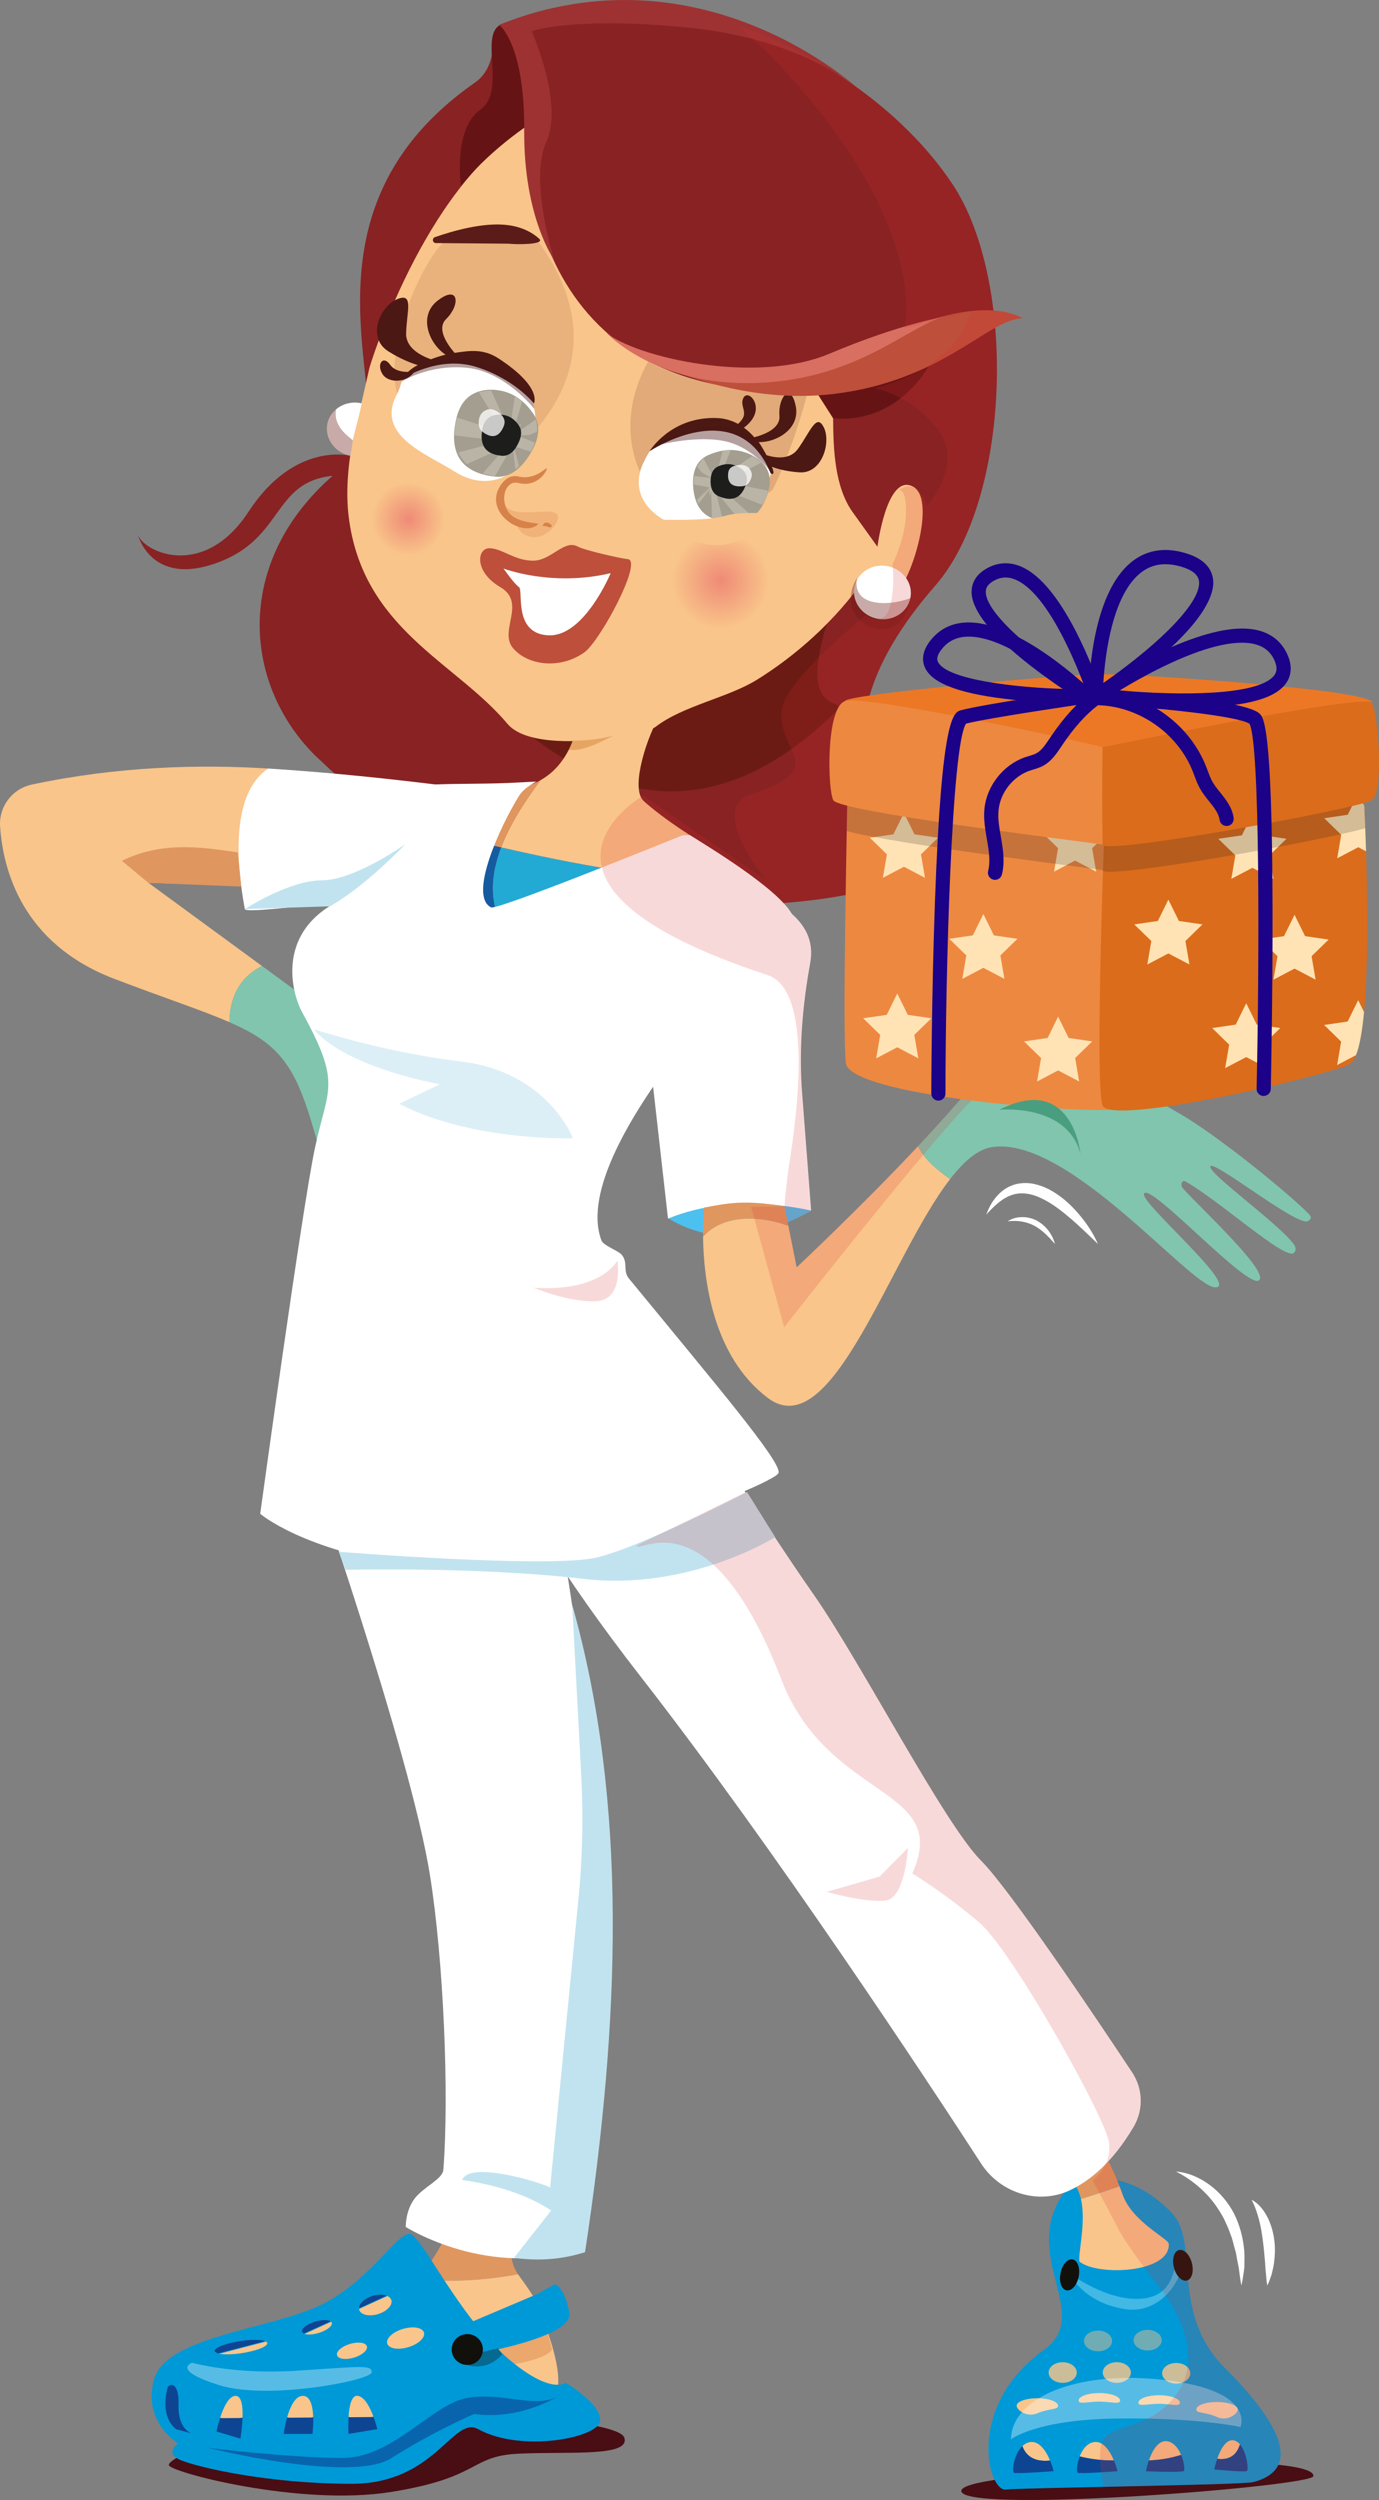 <svg width="138" height="250" viewBox="0 0 138 250" fill="none" xmlns="http://www.w3.org/2000/svg">
<rect x="0" y="0" width="138" height="250" fill="#808080" stroke="none"/>
<path d="M20.392 244.571C20.392 244.571 17.006 245.813 16.894 246.49C16.781 247.168 29.985 250.666 39.126 249.199C48.267 247.732 46.913 245.588 51.99 245.364C57.067 245.139 63.05 245.701 62.485 243.785C61.92 241.865 45.218 241.188 44.541 241.188C43.863 241.188 20.392 244.574 20.392 244.574V244.571Z" fill="#490D14"/>
<path d="M126.471 246.375C126.471 246.375 131.548 246.599 131.436 247.617C131.323 248.631 97.242 251.34 96.227 249.196C95.213 247.052 126.471 246.375 126.471 246.375Z" fill="#490D14"/>
<path d="M86.819 78.01C86.142 74.325 85.105 68.285 93.617 58.531C101.137 49.913 101.824 28.169 95.308 18.402C86.357 4.98 64.814 -4.122 50.407 2.412C48.921 3.086 50.063 6.498 47.522 8.266C27.738 22.045 40.663 42.194 35.598 45.767C23.373 54.391 23.726 67.765 31.525 75.541L33.014 76.938C41.449 84.457 54.721 89.625 66.233 90.321C89.926 91.756 95.94 84.814 95.94 84.814C95.94 84.814 88.077 84.82 86.825 78.01H86.819ZM75.737 64.157C70.222 69.379 59.628 67.893 50.612 63.958C50.526 64.01 50.436 64.064 50.349 64.112C49.861 64.395 49.364 64.651 48.863 64.892C48.561 64.693 48.208 64.507 47.817 64.331C48.815 63.865 49.47 63.57 49.579 63.502C40.383 59.243 33.153 52.529 35.271 48.061C38.798 39.996 48.831 40.782 56.502 41.597C57.012 41.649 57.522 41.697 58.033 41.739C63.723 49.027 74.918 50.087 83.555 53.418C90.308 56.111 80.589 59.728 75.737 64.154V64.157Z" fill="#882223"/>
<path d="M26.221 96.602L14.853 88.283L24.995 88.562C24.607 84.429 24.552 80.26 26.844 76.854C20.03 76.427 11.781 76.623 3.164 78.462C1.228 78.876 -0.123 80.664 0.009 82.638C0.301 87.003 2.227 94.365 11.412 97.873C16.593 99.85 20.251 101.035 22.954 102.213C23.005 99.87 23.833 97.822 26.221 96.599V96.602Z" fill="#F9C58A"/>
<path d="M26.22 96.602C23.832 97.825 23.005 99.873 22.953 102.216C27.308 104.112 29.167 105.996 30.839 111.154C33.545 119.515 33.545 124.188 33.545 124.188L35.021 103.04L26.224 96.602H26.22Z" fill="#81C5AE"/>
<path d="M46.656 78.853C46.656 78.853 37.156 77.502 26.844 76.854C23.034 79.38 23.685 86.553 24.501 90.908C24.632 91.602 41.659 89.021 41.659 89.021L46.656 78.853Z" fill="white"/>
<path d="M35.056 45.58C35.056 45.58 29.481 44.11 24.873 51.171C20.264 58.229 13.915 55.071 13.7 53.177C13.7 53.177 14.894 58.89 21.942 56.197C28.99 53.505 27.045 47.201 35.034 47.541C43.022 47.882 35.06 45.58 35.06 45.58H35.056Z" fill="#882223"/>
<path d="M65.194 51.335C65.194 51.335 67.595 52.327 72.945 51.948C78.296 51.569 80.866 54.224 81.281 53.273C81.695 52.324 78.745 58.303 72.993 57.218C67.239 56.133 65.198 51.335 65.198 51.335H65.194Z" fill="#F9C58A"/>
<path d="M56.502 41.6C57.013 41.652 57.523 41.7 58.033 41.742C63.724 49.031 74.919 50.09 83.555 53.421C86.868 54.743 82.853 59.76 81.931 65.778C80.975 72.024 85.655 69.36 83.18 71.613C71.751 82.439 60.903 80.901 50.43 71.305C45.956 67.206 34.029 48.915 39.543 46.376C47.596 42.672 48.828 40.785 56.499 41.6H56.502Z" fill="#6B1B14"/>
<path d="M52.7 12.574C52.7 12.574 50.969 40.696 81.043 39.014C82.211 38.95 83.36 39.973 83.373 41.828C83.392 44.942 83.521 48.7 85.344 51.239L87.808 54.673C87.808 54.673 88.743 47.291 91.352 48.652C93.961 50.013 90.707 59.571 89.278 59.481C87.85 59.388 86.233 58.236 86.233 58.236C86.233 58.236 82.757 63.628 75.741 67.98C72.843 69.777 68.32 70.579 65.605 72.688C64.597 73.468 53.508 75.628 50.777 72.377C45.568 66.179 36.276 62.938 34.89 51.643C34.29 46.765 35.923 41.389 35.923 41.389L36.976 36.764C36.976 36.764 42.256 18.935 52.706 12.58L52.7 12.574Z" fill="#F9C58A"/>
<path d="M60.367 54.846C60.367 54.846 59.423 52.237 59.372 51.839C59.321 51.441 57.212 50.533 57.212 50.533C57.189 50.712 57.812 52.413 57.115 53.11C56.419 53.806 55.527 54.673 55.713 55.309C55.902 55.944 56.223 56.612 57.725 56.474C59.227 56.332 60.367 54.849 60.367 54.849" fill="#F9C58A"/>
<path d="M91.112 59.759C91.379 58.305 90.34 56.896 88.792 56.611C87.243 56.327 85.772 57.276 85.505 58.73C85.238 60.184 86.277 61.593 87.825 61.877C89.373 62.161 90.845 61.213 91.112 59.759Z" fill="white"/>
<path d="M80.328 58.749C80.328 58.749 76.434 56.612 70.221 54.195C64.007 51.781 61.26 52.542 61.26 52.542C61.26 52.542 62.73 45.067 69.389 46.347C76.049 47.625 80 49.981 80.103 51.948C80.206 53.916 80.324 58.749 80.324 58.749H80.328Z" fill="#F9C58A"/>
<path fill-rule="evenodd" clip-rule="evenodd" d="M67.38 56.705C68.157 54.163 70.865 52.728 73.433 53.502C76.001 54.272 77.451 56.955 76.678 59.497C75.901 62.039 73.192 63.474 70.625 62.7C68.057 61.93 66.606 59.247 67.38 56.705Z" fill="url(#paint0_radial_384_11168)"/>
<path opacity="0.37" d="M91.098 59.821C91.098 59.821 88.88 60.691 87.073 60.113C85.266 59.535 85.777 57.796 85.777 57.796C85.777 57.796 84.474 59.574 85.581 61.438C86.688 63.306 90.517 64.099 91.181 59.596" fill="#6B1B14"/>
<path d="M34.816 43.636C34.992 43.783 35.15 43.918 35.301 44.04C35.294 44.078 35.288 44.117 35.281 44.155C35.544 42.901 35.891 41.819 36.145 40.593C36.164 40.506 36.186 40.426 36.209 40.343C36.186 40.336 36.164 40.33 36.138 40.323C35.198 40.127 34.277 40.387 33.625 40.94C33.513 41.418 33.468 42.496 34.813 43.636H34.816Z" fill="white"/>
<path d="M35.041 45.561C35.055 45.561 35.066 45.565 35.041 45.561V45.561Z" fill="white"/>
<path opacity="0.37" d="M35.037 45.561C35.114 45.092 35.194 44.624 35.278 44.155C35.185 44.598 35.101 45.06 35.037 45.558V45.561Z" fill="#6B1B14"/>
<path d="M32.769 42.358C32.464 43.802 33.481 45.237 35.038 45.561C35.102 45.06 35.189 44.598 35.279 44.159C35.285 44.12 35.291 44.081 35.298 44.043C35.147 43.918 34.99 43.786 34.813 43.639C33.468 42.499 33.513 41.424 33.626 40.943C33.199 41.305 32.884 41.787 32.766 42.358H32.769Z" fill="white"/>
<path opacity="0.37" d="M32.769 42.358C32.464 43.802 33.481 45.237 35.038 45.561C35.102 45.06 35.189 44.598 35.279 44.159C35.285 44.12 35.291 44.081 35.298 44.043C35.147 43.918 34.99 43.786 34.813 43.639C33.468 42.499 33.513 41.424 33.626 40.943C33.199 41.305 32.884 41.787 32.766 42.358H32.769Z" fill="#6B1B14"/>
<path d="M35.043 45.561C35.009 45.558 35.028 45.561 35.043 45.561V45.561Z" fill="white"/>
<path opacity="0.37" d="M35.043 45.561C35.009 45.558 35.028 45.561 35.043 45.561V45.561Z" fill="#6B1B14"/>
<path d="M50.578 2.319C50.578 2.319 55.983 4.591 52.456 12.782C52.456 12.782 48.646 15.375 46.133 18.604C46.133 18.604 45.301 12.933 48.087 10.946C50.873 8.96 47.548 2.804 50.581 2.319H50.578Z" fill="#661315"/>
<path d="M59.295 51.133C59.295 51.133 60.63 57.096 57.177 56.381C53.72 55.665 54.32 52.568 56.15 51.387C57.976 50.206 59.298 51.133 59.298 51.133H59.295Z" fill="#F9C58A"/>
<path fill-rule="evenodd" clip-rule="evenodd" d="M37.281 50.908C37.865 48.992 39.91 47.91 41.845 48.491C43.78 49.072 44.878 51.098 44.294 53.014C43.71 54.93 41.665 56.011 39.73 55.43C37.794 54.849 36.697 52.824 37.281 50.908Z" fill="url(#paint1_radial_384_11168)"/>
<path opacity="0.12" d="M48.157 47.574C48.157 47.574 64.587 38.42 53.652 23.868C52.291 22.055 48.308 23.659 44.881 23.983C43.385 24.125 38.246 33.84 39.742 39.386L40.233 42.993L48.161 47.57L48.157 47.574Z" fill="#6E2920"/>
<path d="M50.892 24.369C51.762 24.468 54.599 24.462 53.957 23.874C53.315 23.287 52.343 22.728 50.908 22.523C48.446 22.17 45.227 23.12 43.523 23.717C43.215 23.826 43.269 24.269 43.594 24.308L50.892 24.369Z" fill="#5B1B18"/>
<path fill-rule="evenodd" clip-rule="evenodd" d="M49.647 35.788C51.884 37.213 54.337 39.601 53.393 44.342C52.132 47.564 48.874 49.291 45.481 47.15C42.628 45.349 37.547 43.542 39.708 39.45C40.138 38.635 39.983 38.596 40.333 37.846C41.883 35.4 48.508 35.085 49.651 35.788H49.647Z" fill="white"/>
<path d="M39.733 29.924C41.456 29.193 40.683 31.173 40.641 33.355C40.612 34.79 42.098 35.563 43.122 35.929C43.581 35.753 44.075 35.592 44.589 35.467C42.942 34.389 41.812 31.609 43.786 30.072C45.934 28.4 46.094 30.489 44.65 31.901C43.684 32.845 44.704 34.373 45.491 35.288C47.057 35.05 48.398 34.864 49.92 35.862C54.326 38.754 53.431 40.346 53.431 40.346C53.431 40.346 51.512 37.916 47.708 36.706C43.905 35.493 40.323 37.849 40.323 37.849C40.323 37.849 40.712 37.056 41.809 36.51C41.139 36.308 40.102 35.913 38.856 35.13C36.69 33.769 38.009 30.656 39.73 29.928L39.733 29.924Z" fill="#4B1814"/>
<path opacity="0.41" fill-rule="evenodd" clip-rule="evenodd" d="M40.179 38.169C40.179 38.169 40.34 37.666 40.901 37.361C41.463 37.056 44.4 35.692 46.123 35.701C47.843 35.708 50.565 36.966 51.547 37.749C52.529 38.532 53.335 39.55 53.335 39.55L53.309 40.108L53.476 40.901C53.476 40.901 50.552 37.149 46.723 36.777C42.895 36.404 40.186 38.169 40.186 38.169H40.179Z" fill="#4B1814"/>
<path d="M41.495 37.13C41.495 37.13 39.755 37.483 39.049 36.481C38.34 35.477 37.66 36.407 38.263 37.39C38.866 38.372 40.754 38.298 41.495 37.133V37.13Z" fill="#4B1814"/>
<path opacity="0.17" d="M64.861 36.151C63.156 39.203 62.068 43.658 64.504 48.135C65.798 50.514 76.441 50.414 77.323 48.944C77.834 48.093 79.775 43.462 80.844 39.12C69.932 39.27 65.313 36.408 64.861 36.151Z" fill="#6E2920"/>
<path fill-rule="evenodd" clip-rule="evenodd" d="M71.179 43.023C68.336 42.775 65.964 42.865 64.439 46.181C64.439 46.181 61.769 50.645 68.573 52.95C70.746 53.685 70.919 53.823 72.254 53.357C74.999 52.398 77.374 47.879 77.229 46.649C74.613 43.051 72.62 43.17 71.179 43.023Z" fill="white"/>
<path d="M82.442 42.749C81.71 41.244 81.081 43.189 79.849 44.894C79.04 46.014 77.593 45.795 76.697 45.516C76.492 45.128 76.196 44.585 75.924 44.207C77.653 44.277 80.073 42.907 79.637 40.641C79.162 38.179 77.846 39.697 78 41.578C78.103 42.833 76.533 43.452 75.481 43.725C74.566 42.685 73.346 41.87 71.751 41.806C67.123 41.623 64.995 45.131 64.995 45.131C64.995 45.131 73.802 39.251 77.111 47.32C77.111 47.32 77.666 47.705 77.246 46.681C77.811 46.893 78.738 47.156 80.025 47.236C82.266 47.374 83.18 44.258 82.448 42.753L82.442 42.749Z" fill="#4B1814"/>
<path opacity="0.41" fill-rule="evenodd" clip-rule="evenodd" d="M65.409 44.618C65.409 44.618 69.36 43.51 72.4 44.091C75.439 44.672 77.352 47.452 77.352 47.452C77.352 47.452 77.121 44.303 73.719 42.955C70.317 41.607 65.409 44.618 65.409 44.618Z" fill="#4B1814"/>
<path d="M73.686 43.209C73.686 43.209 75.204 42.56 75.567 41.321C75.929 40.083 74.819 39.043 74.411 39.765C74.004 40.49 74.745 41.1 74.334 41.822C73.923 42.544 72.96 43.003 72.96 43.003L73.686 43.205V43.209Z" fill="#4B1814"/>
<path d="M49.509 47.663C50.834 47.808 52.002 47.07 53.004 45.478C54.041 43.844 54.134 42.422 53.325 41.305C52.192 39.694 50.748 38.943 48.989 38.969C47.124 39.065 46.014 40.079 45.616 42.079C44.925 45.433 46.232 47.282 49.505 47.663H49.509Z" fill="#A39E8F"/>
<path d="M45.866 45.24C46.03 45.602 46.325 46.036 46.701 46.418L50.257 44.819L50.186 44.925L50.7 44.624L48.296 47.345C48.434 47.39 48.825 47.464 49.509 47.66L51.075 44.925L51.005 45.526L51.339 44.829L51.563 46.925L51.948 46.607L51.412 44.62L53.107 45.169C53.261 44.909 53.409 44.595 53.518 44.264L51.782 43.548L52.937 43.507L53.739 43.17C53.758 42.762 53.723 42.335 53.63 41.944L51.881 43.166L52.16 42.351L51.454 42.9L52.237 40.172C52.035 39.95 51.817 39.803 51.509 39.652L51.079 42.598L50.825 41.921L50.748 42.544L49.127 39.013L47.927 39.222L49.93 42.537L50.064 42.685L50.331 43.237L45.728 41.748L45.661 42.088C45.561 42.547 45.475 43.038 45.513 43.545L49.31 43.995L49.589 44.007L50.212 44.107L45.87 45.243L45.866 45.24Z" fill="#B9B4A6"/>
<path d="M50.144 45.571C50.792 45.651 51.338 45.308 51.758 44.537C52.211 43.725 52.282 43.048 51.903 42.512C51.37 41.745 50.657 41.411 49.801 41.469C48.989 41.517 48.42 42.034 48.266 42.942C47.971 44.557 48.61 45.414 50.147 45.571H50.144Z" fill="#1D1D1B"/>
<path opacity="0.76" d="M48.283 43.179C49.217 43.895 49.936 43.715 50.379 42.692C50.629 42.152 50.472 41.684 49.929 41.276C49.429 40.881 48.95 40.804 48.511 41.077C48.129 41.292 47.949 41.648 47.911 42.127C47.866 42.631 47.994 42.958 48.283 43.179Z" fill="white"/>
<path d="M71.247 51.813C70.114 51.354 69.491 50.311 69.369 48.707C69.241 47.057 69.783 45.969 70.922 45.491C72.537 44.788 74.032 44.849 75.442 45.622C76.905 46.492 77.364 47.715 76.818 49.355C75.92 52.125 74.058 52.927 71.247 51.813Z" fill="#A39E8F"/>
<path d="M75.243 51.582C74.951 51.781 74.525 51.974 74.056 52.092L71.873 49.393L71.886 49.502L71.604 49.063L72.364 52.099C72.233 52.073 71.883 51.961 71.244 51.813L71.167 49.127L70.965 49.599L70.997 48.944L69.906 50.391L69.733 49.993L71.029 48.758L69.421 48.437C69.409 48.177 69.428 47.882 69.482 47.596L71.196 47.808L70.278 47.285L69.774 46.694C69.935 46.383 70.15 46.084 70.394 45.834L71.276 47.484L71.405 46.761L71.739 47.468L72.291 45.121C72.551 45.044 72.791 45.028 73.106 45.047L72.175 47.403L72.676 47.012L72.467 47.506L75.311 45.593L76.19 46.261L73.132 47.853L72.958 47.904L72.506 48.199L76.874 49.069L76.781 49.348C76.662 49.73 76.518 50.128 76.267 50.484L73.003 49.194L72.772 49.085L72.226 48.892L75.243 51.585V51.582Z" fill="#B9B4A6"/>
<path d="M71.967 49.644C71.408 49.425 71.116 48.941 71.11 48.193C71.097 47.4 71.335 46.87 71.874 46.636C72.638 46.296 73.36 46.354 74.027 46.765C74.663 47.147 74.9 47.772 74.627 48.507C74.165 49.827 73.276 50.183 71.967 49.644Z" fill="#1D1D1B"/>
<path opacity="0.76" d="M74.348 48.617C73.279 48.745 72.778 48.305 72.865 47.362C72.897 46.855 73.228 46.579 73.841 46.511C74.418 46.434 74.836 46.582 75.073 46.97C75.288 47.291 75.279 47.631 75.102 48C74.922 48.392 74.675 48.578 74.345 48.617H74.348Z" fill="white"/>
<path d="M54.301 52.612C54.301 52.612 54.552 52.561 54.837 52.69C55.12 52.818 55.473 52.616 54.946 52.337C54.42 52.057 54.301 52.612 54.301 52.612Z" fill="#D6824A"/>
<path d="M53.875 52.401C53.974 52.304 52.013 52.317 51.121 51.476C50.527 50.915 50.264 49.849 50.604 49.031C50.752 48.678 51.115 48.116 51.888 48.302C53.936 48.793 54.831 46.883 54.719 46.826C54.603 46.768 53.531 48.048 51.853 47.647C51.05 47.455 50.364 47.997 49.93 48.812C48.563 51.39 52.382 53.832 53.868 52.404L53.875 52.401Z" fill="#D6824A"/>
<path opacity="0.28" d="M50.273 49.981C50.273 49.981 50.35 51.088 52.083 51.21C53.816 51.332 55.29 50.886 55.755 51.46C56.22 52.035 54.757 53.916 53.248 53.704C51.74 53.495 51.621 52.102 51.621 52.102C51.621 52.102 49.923 51.646 50.276 49.981H50.273Z" fill="#D6824A"/>
<path d="M77.798 51.419C77.798 51.419 74.268 51.046 72.49 51.598C70.715 52.15 65.798 51.955 65.798 51.955C65.798 51.955 66.742 53.463 70.532 54.381C74.322 55.299 77.795 51.419 77.795 51.419H77.798Z" fill="#F9C58A"/>
<path d="M66.24 69.555C65.666 64.404 61.673 71.532 61.673 71.532L57.436 73.676C57.436 73.676 57.295 74.225 56.923 74.963C59.006 76.302 61.458 77.271 64.462 73.096C65.755 71.199 66.32 70.284 66.237 69.552L66.24 69.555Z" fill="#E7A564"/>
<path d="M67.833 66.731C67.833 66.731 72.114 68.073 69.643 69.966C69.177 70.323 63.532 72.569 62.685 73.057C60.143 74.521 50.238 75.037 49.94 70.063C49.644 65.088 67.836 66.734 67.836 66.734L67.833 66.731Z" fill="#F9C58A"/>
<path d="M81.557 38.985C81.557 38.985 89.417 37.277 93.249 36.064C93.249 36.064 90.248 42.422 83.37 41.828L81.557 38.985Z" fill="#661315"/>
<path fill-rule="evenodd" clip-rule="evenodd" d="M62.925 35.027C62.925 35.027 72.441 40.705 83.418 39.396C94.397 38.086 98.881 31.885 102.338 31.831C102.338 31.831 99.536 29.879 92.985 32.049C86.435 34.219 82.487 37.701 75.721 37.974C68.956 38.247 62.925 35.027 62.925 35.027Z" fill="#BD4F3B"/>
<path d="M60.662 33.262C60.662 33.262 65.636 38.703 75.862 38.295C86.088 37.887 91.248 32.271 94.654 31.664C94.654 31.664 90.465 32.229 83 35.371C75.535 38.513 63.518 35.685 60.662 33.259V33.262Z" fill="#D96F60"/>
<path d="M49.949 2.48C49.949 2.48 52.52 4.341 52.459 13.052C52.395 21.762 55.469 26.005 55.469 26.005C55.469 26.005 52.905 18.023 54.673 14.191C56.445 10.359 53.21 3.125 53.21 3.125C53.21 3.125 57.292 1.61 68.927 2.768C80.561 3.927 86.027 9.001 86.027 9.001C86.027 9.001 70.391 -5.711 49.946 2.483L49.949 2.48Z" fill="#9E3232"/>
<path d="M50.148 84.74C49.635 84.621 49.121 84.509 48.611 84.387C47.459 87.407 46.859 90.514 49.141 90.742C49.266 90.754 49.407 90.757 49.548 90.757C49.073 88.755 49.407 86.707 50.152 84.74H50.148Z" fill="#165A9F"/>
<path d="M61.227 86.942C57.51 86.345 53.813 85.581 50.148 84.74C49.403 86.707 49.069 88.755 49.544 90.758C52.096 90.761 57.045 88.819 61.227 86.942Z" fill="#22AAD5"/>
<path d="M64.367 80.054C63.016 78.651 64.964 73.198 65.943 71.764C63.41 71.812 59.376 75.394 56.924 74.967C56.439 75.93 55.554 77.21 54.074 78.025C52.633 79.977 51.073 82.297 50.145 84.74C53.811 85.581 57.508 86.348 61.225 86.942C65.105 85.199 68.321 83.517 68.321 83.517L69.021 83.501C65.933 81.546 64.364 80.054 64.364 80.054H64.367Z" fill="#F9C58A"/>
<path d="M52.956 78.517C52.956 78.517 52.337 78.533 51.39 78.565C51.319 78.687 49.714 81.495 48.61 84.387C49.121 84.509 49.637 84.621 50.148 84.74C51.075 82.297 52.635 79.98 54.076 78.025C53.733 78.215 53.367 78.388 52.956 78.517Z" fill="#E0965F"/>
<path d="M33.41 90.363C27.751 93.556 29.151 99.247 30.258 101.266C34.228 108.494 32.8 108.712 31.5 114.884C30.2 121.059 26.041 151.379 26.041 151.379C26.041 151.379 30.21 155 41.157 156.627C52.102 158.251 77.656 148.513 77.916 147.278C78.16 146.125 71.609 138.413 62.934 127.847C62.311 127.09 62.873 126.284 62.231 125.498C61.859 125.042 60.383 124.577 60.184 124.037C56.553 114.319 79.498 92.093 79.498 92.093C79.161 89.609 70.804 84.628 69.026 83.501L68.326 83.517C68.326 83.517 49.781 91.059 49.143 90.739C46.858 89.596 50.019 82.683 51.935 79.595C52.481 78.719 53.623 78.212 53.655 78.157C53.184 78.173 51.572 78.27 50.863 78.298C48.096 78.414 44.476 78.347 42.852 78.497C37.409 81.11 38.927 87.253 33.413 90.363H33.41Z" fill="white"/>
<path fill-rule="evenodd" clip-rule="evenodd" d="M111.614 218.006C111.614 218.006 114.365 218.263 117.253 221.283C120.142 224.3 116.997 231.213 122.555 236.772C130.907 245.123 128.198 247.492 125.402 248.214C124.301 248.5 102.098 248.779 100.663 248.959C98.856 249.184 96.6 240.608 104.499 234.965C109.435 231.438 102.014 225.6 106.453 219.312C107.355 218.035 111.614 218.006 111.614 218.006Z" fill="#0099D7"/>
<path opacity="0.81" fill-rule="evenodd" clip-rule="evenodd" d="M104.94 237.25C104.94 236.679 105.573 236.217 106.349 236.22C107.126 236.22 107.755 236.685 107.755 237.257C107.755 237.828 107.123 238.287 106.346 238.287C105.569 238.287 104.94 237.822 104.94 237.25Z" fill="#F9C58A"/>
<path opacity="0.81" fill-rule="evenodd" clip-rule="evenodd" d="M110.355 237.25C110.355 236.679 110.987 236.217 111.764 236.22C112.541 236.22 113.17 236.685 113.17 237.257C113.17 237.828 112.537 238.287 111.761 238.287C110.984 238.287 110.355 237.822 110.355 237.25Z" fill="#F9C58A"/>
<path opacity="0.81" fill-rule="evenodd" clip-rule="evenodd" d="M116.299 237.328C116.299 236.756 116.932 236.294 117.708 236.297C118.485 236.297 119.114 236.763 119.114 237.334C119.114 237.905 118.482 238.364 117.705 238.364C116.928 238.364 116.299 237.899 116.299 237.328Z" fill="#F9C58A"/>
<path fill-rule="evenodd" clip-rule="evenodd" d="M101.738 240.572C101.738 240.158 102.669 239.821 103.815 239.824C104.961 239.824 105.888 240.168 105.888 240.582C105.888 240.996 104.951 240.835 103.812 241.33C102.759 241.785 101.738 240.99 101.738 240.572Z" fill="#F9C58A"/>
<path fill-rule="evenodd" clip-rule="evenodd" d="M107.938 240.053C107.938 239.639 108.869 239.302 110.015 239.305C111.161 239.305 112.088 239.648 112.088 240.062C112.088 240.476 111.158 240.165 110.012 240.162C108.866 240.162 107.938 240.467 107.938 240.053Z" fill="#F9C58A"/>
<path fill-rule="evenodd" clip-rule="evenodd" d="M113.924 240.271C113.924 239.857 114.855 239.52 116.001 239.523C117.147 239.523 118.074 239.866 118.074 240.28C118.074 240.694 117.143 240.383 115.998 240.38C114.852 240.38 113.924 240.685 113.924 240.271Z" fill="#F9C58A"/>
<path fill-rule="evenodd" clip-rule="evenodd" d="M119.718 240.948C119.718 240.534 120.649 240.197 121.794 240.2C122.94 240.2 123.868 240.544 123.868 240.958C123.868 241.372 122.831 242.184 121.791 241.705C120.636 241.173 119.718 241.365 119.718 240.948Z" fill="#F9C58A"/>
<path opacity="0.45" fill-rule="evenodd" clip-rule="evenodd" d="M108.475 234.092C108.475 233.521 109.107 233.059 109.884 233.062C110.66 233.062 111.289 233.527 111.289 234.099C111.289 234.67 110.657 235.129 109.88 235.129C109.104 235.129 108.475 234.663 108.475 234.092Z" fill="#F9C58A"/>
<path opacity="0.45" fill-rule="evenodd" clip-rule="evenodd" d="M113.44 234.015C113.44 233.444 114.072 232.982 114.849 232.985C115.626 232.985 116.255 233.45 116.255 234.022C116.255 234.593 115.622 235.052 114.846 235.052C114.069 235.052 113.44 234.587 113.44 234.015Z" fill="#F9C58A"/>
<path fill-rule="evenodd" clip-rule="evenodd" d="M118.093 225.931C117.307 225.179 118.17 229.31 114.592 229.83C111.016 230.35 107.004 227.323 107.004 227.323C107.004 227.323 108.279 230.202 112.509 230.902C116.739 231.602 118.88 226.678 118.093 225.931Z" fill="#42B8E5"/>
<path fill-rule="evenodd" clip-rule="evenodd" d="M90.752 195.86C94.639 200.575 103.84 211.658 107.788 218.844C107.961 219.158 108.083 219.515 108.173 219.893C109.441 219.502 110.741 219.081 112.038 218.622C108.151 208.666 93.095 190.157 90.755 195.86H90.752Z" fill="#E0965F"/>
<path fill-rule="evenodd" clip-rule="evenodd" d="M108.08 226.206C110.035 227.644 117.157 227.262 116.961 224.371C116.926 223.87 113.273 222.159 112.33 219.422C112.24 219.165 112.14 218.895 112.034 218.626C110.738 219.085 109.438 219.505 108.17 219.897C108.754 222.394 107.727 225.947 108.077 226.206H108.08Z" fill="#F9C58A"/>
<path d="M47.291 138.14C47.291 138.14 47.599 146.466 64.147 167.706C77.55 184.909 92.853 208.149 98.188 216.366C100.101 219.312 103.901 220.516 107.078 219.023C109.116 218.067 111.353 216.196 113.433 212.707C114.441 211.012 114.393 208.891 113.301 207.248C109.659 201.753 101.057 188.944 98.165 186.052C94.462 182.348 86.062 166.047 81.37 159.377C76.677 152.708 64.08 132.95 64.08 132.95L47.285 138.137L47.291 138.14Z" fill="white"/>
<path fill-rule="evenodd" clip-rule="evenodd" d="M105.082 246.054C104.636 244.988 103.882 243.923 102.88 244.257C102.662 244.33 102.473 244.456 102.309 244.613C102.778 245.845 103.824 246.186 105.082 246.054Z" fill="#F9C58A"/>
<path fill-rule="evenodd" clip-rule="evenodd" d="M102.309 244.613C101.445 245.428 101.262 247.139 101.452 247.267C101.676 247.418 105.438 247.116 105.438 247.116C105.361 246.802 105.239 246.43 105.082 246.054C103.823 246.189 102.774 245.849 102.309 244.613Z" fill="#0E4593"/>
<path fill-rule="evenodd" clip-rule="evenodd" d="M109.273 244.257C108.673 244.456 108.278 245.043 108.047 245.643C109.196 245.929 110.339 246.051 111.472 246.044C111.026 244.982 110.272 243.923 109.273 244.257Z" fill="#F9C58A"/>
<path fill-rule="evenodd" clip-rule="evenodd" d="M108.05 245.647C107.758 246.401 107.72 247.184 107.845 247.267C108.069 247.418 111.831 247.117 111.831 247.117C111.751 246.802 111.632 246.423 111.472 246.045C110.339 246.054 109.196 245.932 108.047 245.643L108.05 245.647Z" fill="#0E4593"/>
<path fill-rule="evenodd" clip-rule="evenodd" d="M116.97 244.16C117.548 244.334 117.949 244.902 118.196 245.492C117.121 245.829 116.046 246.003 114.974 246.044C115.346 244.963 116.01 243.871 116.973 244.16H116.97Z" fill="#F9C58A"/>
<path fill-rule="evenodd" clip-rule="evenodd" d="M118.196 245.492C118.507 246.234 118.581 247.014 118.465 247.103C118.26 247.264 114.681 247.129 114.681 247.129C114.742 246.811 114.838 246.426 114.97 246.044C116.042 246.003 117.12 245.829 118.192 245.492H118.196Z" fill="#0E4593"/>
<path fill-rule="evenodd" clip-rule="evenodd" d="M121.813 245.881C122.179 244.815 122.799 243.75 123.62 244.083C123.8 244.157 123.954 244.282 124.089 244.44C123.707 245.672 122.844 246.012 121.813 245.881Z" fill="#F9C58A"/>
<path fill-rule="evenodd" clip-rule="evenodd" d="M124.088 244.443C124.798 245.258 124.949 246.969 124.791 247.097C124.605 247.248 121.518 246.946 121.518 246.946C121.582 246.632 121.681 246.26 121.81 245.884C122.843 246.019 123.703 245.679 124.085 244.443H124.088Z" fill="#0E4593"/>
<path fill-rule="evenodd" clip-rule="evenodd" d="M117.439 226.585C117.279 225.731 117.571 225.019 118.087 224.99C118.604 224.961 119.156 225.628 119.313 226.479C119.474 227.333 119.182 228.045 118.665 228.074C118.148 228.103 117.596 227.435 117.439 226.585Z" fill="#12100B"/>
<path fill-rule="evenodd" clip-rule="evenodd" d="M106.17 227.124C106.401 226.29 106.976 225.773 107.454 225.975C107.932 226.177 108.135 227.018 107.904 227.853C107.672 228.687 107.098 229.204 106.62 229.002C106.141 228.8 105.939 227.959 106.17 227.124Z" fill="#12100B"/>
<path opacity="0.34" fill-rule="evenodd" clip-rule="evenodd" d="M101.169 243.939C101.169 243.939 103.596 241.965 111.722 241.853C119.849 241.74 124.137 242.7 124.137 242.7C124.137 242.7 125.716 239.089 116.687 238.017C107.659 236.945 101.227 239.824 101.169 243.942V243.939Z" fill="white"/>
<path d="M66.898 121.845C71.302 124.516 76.103 123.886 81.171 121.075V121.049C76.691 119.541 71.745 119.968 66.898 121.845Z" fill="#4CC0EF"/>
<path d="M81.168 121.052L80.269 109.35C79.932 104.979 80.292 100.595 81.078 96.281C81.476 94.092 80.571 92.423 78.863 91.079L65.114 106.507L66.844 121.819C66.86 121.829 66.879 121.839 66.895 121.848C71.806 119.871 76.851 120.138 81.165 121.052H81.168Z" fill="white"/>
<path d="M78.896 122.586L78.504 120.629C74.377 119.955 72.801 120.333 70.467 120.757C70.467 120.757 70.339 121.906 70.362 123.675C72.403 121.409 76.062 121.563 78.896 122.586Z" fill="#E0965F"/>
<path d="M91.878 114.614C86.069 120.796 79.72 126.74 79.72 126.74L78.892 122.586C76.058 121.563 72.399 121.409 70.358 123.675C70.406 127.892 71.308 135.646 76.854 139.806C83.273 144.62 89.037 125.713 95.081 117.91C94.856 117.756 94.632 117.592 94.413 117.419C93.235 116.537 92.366 115.654 91.875 114.614H91.878Z" fill="#F9C58A"/>
<path d="M118.091 111.392C116.338 110.378 112.843 108.4 113.992 108.327C119.326 107.986 121.698 105.878 121.477 105.127C121.05 103.679 120.889 105.351 117.198 104.921C110.24 104.116 99.973 105.47 95.794 110.291C94.578 111.693 93.243 113.157 91.878 114.608C92.37 115.648 93.239 116.53 94.417 117.413C94.635 117.589 94.86 117.75 95.085 117.904C96.452 116.142 97.832 114.945 99.235 114.717C106.857 113.488 119.153 128.733 121.611 128.733C124.07 128.733 114.136 120.301 114.48 119.387C114.984 118.045 125.055 129.224 126.037 127.995C126.833 127 120.35 121.004 118.424 118.889C117.969 118.389 118.418 118.035 118.537 118.1C121.692 119.775 128.656 126.111 129.478 125.289C129.651 125.116 129.789 124.827 129.427 124.361C127.735 122.195 121.117 117.49 121.117 116.681C121.117 115.699 129.934 122.782 130.893 122.105C131.028 122.009 131.426 121.852 130.951 121.37C128.862 119.258 121.891 113.587 118.087 111.382L118.091 111.392Z" fill="#81C5AE"/>
<path fill-rule="evenodd" clip-rule="evenodd" d="M51.839 227.422C49.271 223.905 53.983 213.952 53.983 213.952L47.757 214.1C46.659 221.305 43.042 226.273 43.042 226.273C43.042 226.273 42.775 226.996 42.519 227.987C45.651 228.206 48.771 227.994 51.842 227.419L51.839 227.422Z" fill="#E0965F"/>
<path fill-rule="evenodd" clip-rule="evenodd" d="M51.839 227.422C48.771 227.994 45.648 228.209 42.515 227.991C42.066 229.74 41.649 232.346 42.798 233.408C44.598 235.071 50.334 238.527 52.645 239.59C59.372 242.681 53.486 229.842 53.486 229.842C53.209 229.351 52.603 228.475 51.836 227.426L51.839 227.422Z" fill="#F9C58A"/>
<path fill-rule="evenodd" clip-rule="evenodd" d="M54.683 232.821L48.874 234.605L49.622 236.695C49.622 236.695 54.507 236.172 55.255 234.952L54.683 232.818V232.821Z" fill="#EBA76C"/>
<path fill-rule="evenodd" clip-rule="evenodd" d="M56.602 238.277C56.602 238.277 55.052 239.587 50.488 235.546C45.924 231.505 42.32 223.898 41.12 223.423C39.919 222.948 37.037 228.177 31.992 230.555C26.946 232.933 16.618 233.646 15.418 237.924C14.217 242.202 17.822 244.343 17.822 244.343C17.822 244.343 16.381 245.293 18.062 246.006C19.744 246.718 26.786 248.381 35.191 248.381C43.597 248.381 45.327 241.528 47.847 242.915C52.17 245.293 59.812 243.791 60.053 242.125C60.293 240.463 56.605 238.277 56.605 238.277H56.602Z" fill="#0099D7"/>
<path fill-rule="evenodd" clip-rule="evenodd" d="M23.582 239.587C24.185 239.587 24.304 240.662 24.272 241.734C24.272 241.734 22.873 242.315 22.038 241.747C22.366 240.749 22.895 239.587 23.582 239.587Z" fill="#F9C58A"/>
<path fill-rule="evenodd" clip-rule="evenodd" d="M21.66 243.152C21.66 243.152 21.785 242.536 22.016 241.817L24.269 241.801C24.234 242.844 24.061 243.865 24.061 243.865L21.657 243.152H21.66Z" fill="#0E4593"/>
<path fill-rule="evenodd" clip-rule="evenodd" d="M30.31 239.587C31.084 239.587 31.302 240.678 31.34 241.692C31.34 241.692 29.96 242.315 28.741 241.708C29.036 240.691 29.534 239.587 30.307 239.587H30.31Z" fill="#F9C58A"/>
<path fill-rule="evenodd" clip-rule="evenodd" d="M28.388 243.39C28.388 243.39 28.484 242.62 28.725 241.772L31.344 241.753C31.369 242.607 31.27 243.39 31.27 243.39H28.388Z" fill="#0E4593"/>
<path fill-rule="evenodd" clip-rule="evenodd" d="M35.833 239.587C36.517 239.721 37.043 240.777 37.37 241.663C37.37 241.663 35.897 242.141 34.88 241.673C34.95 240.604 35.175 239.455 35.833 239.587Z" fill="#F9C58A"/>
<path fill-rule="evenodd" clip-rule="evenodd" d="M34.874 243.39C34.874 243.39 34.826 242.591 34.88 241.724L37.387 241.702C37.628 242.36 37.756 242.915 37.756 242.915L34.874 243.39Z" fill="#0E4593"/>
<path fill-rule="evenodd" clip-rule="evenodd" d="M53.848 229.368L45.442 232.933L46.643 235.549C46.643 235.549 57.452 233.887 56.971 231.271C56.49 228.655 55.53 228.418 55.53 228.418L53.848 229.368Z" fill="#0099D7"/>
<path fill-rule="evenodd" clip-rule="evenodd" d="M37.278 229.589C37.808 229.428 38.321 229.432 38.684 229.566L35.927 230.828C35.92 230.359 36.482 229.83 37.278 229.589Z" fill="#0E4593"/>
<path fill-rule="evenodd" clip-rule="evenodd" d="M35.949 230.985L35.93 230.902L38.767 229.602C38.966 229.695 39.108 229.833 39.162 230.013C39.316 230.513 38.722 231.139 37.837 231.409C36.951 231.678 36.103 231.489 35.946 230.985H35.949Z" fill="#F9C58A"/>
<path fill-rule="evenodd" clip-rule="evenodd" d="M33.728 235.53C33.612 235.154 34.187 234.647 35.011 234.397C35.836 234.146 36.597 234.249 36.716 234.628C36.831 235.003 36.257 235.51 35.435 235.761C34.61 236.011 33.846 235.908 33.731 235.53H33.728Z" fill="#F9C58A"/>
<path fill-rule="evenodd" clip-rule="evenodd" d="M38.751 234.362C38.597 233.861 39.293 233.203 40.307 232.898C41.322 232.59 42.272 232.75 42.426 233.251C42.58 233.752 41.883 234.41 40.869 234.715C39.855 235.023 38.905 234.862 38.751 234.362Z" fill="#F9C58A"/>
<path fill-rule="evenodd" clip-rule="evenodd" d="M31.888 233.296C31.32 233.469 30.791 233.495 30.482 233.395L33.146 232.176L33.207 232.275C33.304 232.59 32.713 233.045 31.891 233.296H31.888Z" fill="#F9C58A"/>
<path fill-rule="evenodd" clip-rule="evenodd" d="M31.538 232.16C32.209 231.957 32.825 231.954 33.085 232.128L30.393 233.36L30.219 233.18C30.123 232.866 30.713 232.41 31.535 232.16H31.538Z" fill="#0E4593"/>
<path fill-rule="evenodd" clip-rule="evenodd" d="M45.202 234.952C45.202 234.098 45.902 233.408 46.765 233.408C47.629 233.408 48.325 234.101 48.325 234.952C48.325 235.802 47.625 236.496 46.765 236.496C45.905 236.496 45.202 235.806 45.202 234.952Z" fill="#12100B"/>
<path fill-rule="evenodd" clip-rule="evenodd" d="M24.42 235.279C23.425 235.453 22.494 235.478 21.955 235.379L26.625 234.159L26.731 234.259C26.901 234.573 25.867 235.029 24.42 235.279Z" fill="#F9C58A"/>
<path fill-rule="evenodd" clip-rule="evenodd" d="M23.804 234.143C24.979 233.941 26.064 233.938 26.52 234.111L21.798 235.344L21.493 235.164C21.323 234.849 22.357 234.394 23.804 234.143Z" fill="#0E4593"/>
<path fill-rule="evenodd" clip-rule="evenodd" d="M16.743 238.919C16.743 238.919 15.94 241.567 17.625 242.928L19.15 243.329C19.15 243.329 17.786 242.928 17.866 240.44C17.946 237.953 16.743 238.354 16.743 238.916V238.919Z" fill="#0E4593"/>
<path opacity="0.34" fill-rule="evenodd" clip-rule="evenodd" d="M19.23 236.274C19.23 236.274 23.399 237.478 29.655 237.077C35.91 236.676 37.274 236.435 37.194 237.237C37.114 238.04 26.85 240.046 21.955 238.521C17.064 236.997 19.227 236.274 19.227 236.274H19.23Z" fill="white"/>
<path d="M30.676 145.522C30.676 145.522 41.049 175.158 43.026 187.509C44.387 196.023 44.955 209.349 44.368 216.978C44.294 217.922 42.4 218.68 41.508 219.838C40.555 221.08 40.606 222.698 40.606 222.698C40.606 222.698 48.954 228.013 58.339 224.803C58.339 224.803 60.81 203.316 60.563 190.474C60.316 177.633 55.575 149.989 55.575 149.989L30.679 145.525L30.676 145.522Z" fill="white"/>
<path d="M55.048 218.785C55.18 218.59 47.034 215.913 46.245 217.996C49.525 218.48 52.571 219.373 55.161 221.042L51.438 225.782C53.781 226.113 56.149 225.981 58.547 225.217C62.055 202.112 62.864 180.345 57.263 160.481L58.155 177.354C58.386 181.523 58.3 185.702 57.892 189.855L55.048 218.782V218.785Z" fill="#C1E3EF"/>
<path opacity="0.18" d="M90.864 184.787L88.03 187.656L82.725 189.187C82.725 189.187 86.749 190.336 88.669 190.047C90.588 189.762 90.864 184.787 90.864 184.787Z" fill="#DC2F2F"/>
<path d="M33.904 155.179C33.904 155.179 55.119 156.871 59.747 155.744C64.375 154.614 74.755 149.2 74.755 149.2L77.576 153.712C77.576 153.712 69 159.13 58.392 157.888C47.785 156.646 34.581 156.986 34.581 156.986L33.904 155.179Z" fill="#C1E3EF"/>
<path opacity="0.18" d="M61.779 126.062C61.779 126.062 60.2 129.224 53.428 128.771C53.428 128.771 56.814 130.238 59.635 130.126C62.457 130.013 61.779 126.062 61.779 126.062Z" fill="#DC2F2F"/>
<path d="M40.561 84.422C40.561 84.422 36.498 88.71 32.999 90.629L24.497 90.909C24.497 90.909 28.936 88.033 32.206 88.033C35.477 88.033 40.557 84.422 40.557 84.422H40.561Z" fill="#C1E3EF"/>
<path d="M35.041 45.563C35.041 45.563 35.041 45.536 35.047 45.526C35.047 45.539 35.044 45.553 35.041 45.563Z" fill="#0099D7"/>
<path d="M66.898 121.845C67.377 121.659 67.858 121.492 68.336 121.335C67.855 121.486 67.377 121.653 66.898 121.845Z" fill="#0099D7"/>
<path d="M49.266 90.745C49.224 90.745 49.179 90.745 49.141 90.738C49.163 90.748 49.205 90.748 49.266 90.745Z" fill="#0099D7"/>
<path d="M13.787 53.479C13.745 53.376 13.713 53.274 13.7 53.177C13.7 53.177 13.726 53.293 13.787 53.479Z" fill="#0099D7"/>
<path opacity="0.18" d="M82.243 11.444C92.626 24.686 90.517 32.81 90.517 32.81L97.139 31.154C97.139 31.154 96.388 36.42 87.51 38.828C87.51 38.828 91.121 39.431 93.83 42.891C96.538 46.351 92.777 50.565 92.777 50.565C92.777 50.565 91.875 47.554 89.917 49.059C89.917 49.059 90.668 48.607 90.668 51.165C90.668 53.723 89.314 56.432 89.314 56.432C89.314 56.432 89.615 58.839 89.012 60.797C88.409 62.751 86.605 61.548 86.605 61.548C86.605 61.548 78.732 67.886 78.254 70.878C77.577 75.121 83.367 76.742 75.092 79.454C70.782 80.869 76.671 88.029 76.671 88.029L64.369 79.566C64.369 79.566 48.909 88.37 76.819 97.51C81.974 99.199 79.226 114.662 78.925 116.771C78.623 118.876 78.498 120.629 78.498 120.629L75.163 120.683L78.472 132.722C78.472 132.722 90.96 116.774 96.529 110.753C102.097 104.735 112.779 104.886 112.779 104.886L112.792 104.713C106.443 104.786 99.145 106.42 95.784 110.297C94.568 111.7 93.233 113.163 91.869 114.614C86.059 120.796 79.711 126.74 79.711 126.74L78.883 122.586L78.809 122.221C79.586 121.893 80.369 121.514 81.158 121.075V121.049L80.257 109.347C79.92 104.976 80.279 100.592 81.065 96.278C81.434 94.256 80.68 92.683 79.217 91.39C79.024 91.046 78.732 90.677 78.373 90.292C92.061 89.252 95.922 84.81 95.922 84.81C95.922 84.81 88.059 84.817 86.807 78.006C86.13 74.322 85.093 68.281 93.605 58.528C98.362 53.078 100.38 42.384 99.578 32.784C100.605 32.213 101.497 31.843 102.328 31.831C102.328 31.831 101.407 31.195 99.401 31.054C98.804 26.134 97.447 21.615 95.3 18.399C90.617 11.376 82.484 5.541 73.732 2.505C76.145 4.479 79.008 7.329 82.234 11.444H82.243Z" fill="#DC2F2F"/>
<path opacity="0.18" d="M77.567 147.608L76.306 148.298C76.867 148.025 77.294 147.791 77.567 147.608Z" fill="#DC2F2F"/>
<path opacity="0.18" d="M122.555 236.772C119.753 233.97 119.163 230.821 118.896 228.003C119.265 227.808 119.452 227.195 119.317 226.476C119.217 225.936 118.961 225.474 118.656 225.211C118.486 223.616 118.177 222.245 117.253 221.279C114.801 218.715 112.452 218.147 111.8 218.031C111.543 217.418 111.248 216.78 110.921 216.115C111.768 215.201 112.615 214.08 113.437 212.704C114.448 211.009 114.397 208.884 113.305 207.238C109.663 201.743 101.061 188.934 98.172 186.045C94.469 182.341 86.069 166.04 81.377 159.371C80.388 157.968 79.047 155.978 77.551 153.722C77.57 153.712 77.58 153.703 77.58 153.703L74.759 149.19C74.759 149.19 74.708 149.216 74.618 149.264L74.595 149.232L63.725 154.541C63.654 155.645 70.885 148.985 78.18 167.924C82.902 180.185 95.249 178.583 91.294 187.345C91.294 187.345 94.732 189.441 98.044 192.301C101.353 195.16 110.683 211.863 110.985 214.27C111.287 216.677 109.329 218.031 109.329 218.031C109.329 218.031 111.136 221.34 111.887 222.846C112.638 224.351 115.648 228.263 115.648 228.263C115.648 228.263 120.764 233.979 118.206 238.646C115.648 243.31 110.834 242.106 110.231 244.362C109.916 245.537 110.134 247.277 110.414 248.679C117.07 248.535 124.767 248.371 125.402 248.207C128.198 247.485 130.906 245.117 122.555 236.765V236.772Z" fill="#DC2F2F"/>
<path fill-rule="evenodd" clip-rule="evenodd" d="M14.853 88.286L12.195 86.082C16.117 84.165 19.959 84.66 23.798 85.241L24.144 88.662L14.853 88.283V88.286Z" fill="#E0965F"/>
<path opacity="0.56" d="M31.459 103.002C31.247 102.761 37.554 105.107 46.204 106.163C54.857 107.216 57.338 113.837 57.338 113.837C57.338 113.837 47.106 114.139 39.958 110.378L44.021 108.423C44.021 108.423 34.842 106.844 31.456 103.005L31.459 103.002Z" fill="#C1E3EF"/>
<path opacity="0.61" fill-rule="evenodd" clip-rule="evenodd" d="M20.813 244.783C20.813 244.783 29.164 245.797 34.242 245.797C39.319 245.797 43.158 240.492 46.656 239.814C50.154 239.137 53.653 240.944 55.909 239.59C55.909 239.59 52.074 242.074 47.446 241.397C47.446 241.397 43.228 243.213 39.207 245.797C35.185 248.384 20.813 244.783 20.813 244.783Z" fill="#0E4593"/>
<path opacity="0.35" fill-rule="evenodd" clip-rule="evenodd" d="M49.849 234.824L47.144 235.475L46.871 236.538C46.871 236.538 48.822 237.154 50.264 235.408L49.853 234.827L49.849 234.824Z" fill="#12100B"/>
<path d="M117.68 217.155C118.896 217.245 120.074 217.762 121.072 218.506C122.08 219.248 122.905 220.243 123.492 221.356C124.057 222.483 124.381 223.706 124.5 224.929C124.571 225.538 124.526 226.155 124.526 226.761C124.449 227.368 124.362 227.968 124.23 228.555C124.108 227.955 124.044 227.368 123.967 226.784L123.797 225.924C123.733 225.641 123.72 225.349 123.624 225.073C123.454 224.521 123.364 223.956 123.136 223.433C122.969 222.891 122.715 222.39 122.484 221.88C121.958 220.894 121.313 219.976 120.504 219.184C119.698 218.388 118.765 217.701 117.686 217.155H117.68Z" fill="white"/>
<path d="M125.242 219.976C125.961 220.336 126.471 221.016 126.834 221.716C127.2 222.428 127.415 223.208 127.515 223.988C127.63 224.771 127.585 225.558 127.492 226.328C127.431 226.71 127.341 227.092 127.248 227.464C127.123 227.833 126.998 228.199 126.824 228.552C126.747 228.16 126.722 227.782 126.69 227.406C126.654 227.031 126.616 226.662 126.603 226.293C126.532 225.561 126.484 224.839 126.385 224.133C126.295 223.426 126.189 222.724 126.009 222.033C125.823 221.347 125.614 220.66 125.245 219.973L125.242 219.976Z" fill="white"/>
<path d="M109.868 124.393C108.988 123.546 108.135 122.718 107.252 121.948C106.36 121.19 105.455 120.455 104.463 119.955C103.487 119.435 102.425 119.168 101.414 119.451C100.393 119.733 99.511 120.561 98.699 121.46C98.911 120.889 99.183 120.327 99.581 119.829C99.976 119.338 100.474 118.879 101.106 118.613C101.725 118.327 102.441 118.26 103.112 118.334C103.786 118.421 104.412 118.655 104.989 118.94C106.132 119.547 107.076 120.391 107.881 121.319C108.687 122.249 109.377 123.27 109.871 124.39L109.868 124.393Z" fill="white"/>
<path d="M100.843 122.134C101.254 121.851 101.761 121.717 102.271 121.71C102.785 121.697 103.304 121.835 103.767 122.066C104.216 122.323 104.614 122.66 104.919 123.065C105.076 123.26 105.192 123.488 105.317 123.697C105.416 123.925 105.509 124.156 105.58 124.39C105.397 124.217 105.243 124.034 105.086 123.857C104.912 123.694 104.758 123.517 104.588 123.363C104.248 123.052 103.889 122.782 103.5 122.57C102.717 122.163 101.815 122.012 100.843 122.134Z" fill="white"/>
<path d="M62.823 55.915C62.033 55.835 58.474 55.019 57.845 54.669C56.446 53.893 55.2 56.069 53.336 56.069C51.471 56.069 50.226 54.824 48.98 54.824C47.735 54.824 47.424 57.157 50.068 58.714C52.713 60.27 49.914 63.069 51.314 64.78C52.713 66.49 55.938 67.017 58.468 65.245C60.024 64.157 64.38 56.069 62.823 55.912V55.915Z" fill="#BD4F3B"/>
<path d="M50.379 56.849C50.379 56.849 55.2 58.717 61.112 57.314C61.112 57.314 58.467 63.691 54.892 63.534C51.313 63.38 52.405 59.025 51.936 58.713C51.471 58.402 50.379 56.845 50.379 56.845V56.849Z" fill="white"/>
<path d="M84.821 78.097C84.821 79.864 84.273 103.101 84.645 106.308C85.017 109.515 107.34 111.374 111.869 110.938C116.398 110.503 118.594 91.45 118.594 91.45L117.613 78.294L84.821 78.097Z" fill="#ED8841"/>
<path d="M110.545 82.221C110.545 82.221 109.537 108.422 110.335 110.539C111.133 112.656 132.697 107.593 135.04 106.422C137.789 105.047 136.595 80.977 136.399 78.424C136.202 75.872 110.545 82.221 110.545 82.221Z" fill="#DB6C1B"/>
<path d="M90.46 81.296L89.406 83.432L87.049 83.775L88.754 85.438L88.352 87.785L90.46 86.677L92.568 87.785L92.165 85.438L93.871 83.775L91.514 83.432L90.46 81.296Z" fill="#FFE3B4"/>
<path d="M99.461 93.538L98.406 91.403L97.353 93.538L94.995 93.881L96.701 95.543L96.298 97.891L98.406 96.782L100.514 97.891L100.112 95.543L101.818 93.881L99.461 93.538Z" fill="#FFE3B4"/>
<path d="M117.975 92.098L116.921 89.963L115.868 92.098L113.51 92.441L115.216 94.103L114.813 96.451L116.921 95.343L119.03 96.451L118.627 94.103L120.333 92.441L117.975 92.098Z" fill="#FFE3B4"/>
<path d="M108.641 82.815L107.587 80.679L106.533 82.815L104.176 83.158L105.882 84.82L105.479 87.168L107.587 86.059L109.696 87.168L109.293 84.82L110.998 83.158L108.641 82.815Z" fill="#FFE3B4"/>
<path d="M106.943 103.799L105.889 101.663L104.835 103.799L102.478 104.141L104.183 105.804L103.781 108.151L105.889 107.043L107.997 108.151L107.594 105.804L109.3 104.141L106.943 103.799Z" fill="#FFE3B4"/>
<path d="M125.767 102.462L124.713 100.326L123.659 102.462L121.302 102.804L123.007 104.467L122.605 106.814L124.713 105.706L126.821 106.814L126.419 104.467L128.124 102.804L125.767 102.462Z" fill="#FFE3B4"/>
<path d="M132.959 93.958L130.602 93.616L129.547 91.48L128.494 93.616L126.137 93.958L127.842 95.621L127.439 97.968L129.547 96.86L131.656 97.968L131.253 95.621L132.959 93.958Z" fill="#FFE3B4"/>
<path d="M123.222 87.888L125.33 86.779L127.438 87.888L127.036 85.54L128.741 83.878L126.384 83.535L125.33 81.399L124.276 83.535L121.919 83.878L123.625 85.54L123.222 87.888Z" fill="#FFE3B4"/>
<path d="M90.845 101.485L89.791 99.349L88.737 101.485L86.379 101.827L88.085 103.49L87.682 105.837L89.791 104.729L91.899 105.837L91.496 103.49L93.202 101.827L90.845 101.485Z" fill="#FFE3B4"/>
<path d="M134.863 102.154L132.506 102.497L134.211 104.159L133.809 106.506L135.696 105.514C136.068 104.592 136.327 103.071 136.502 101.204L135.917 100.018L134.863 102.154Z" fill="#FFE3B4"/>
<path d="M133.817 85.831L135.925 84.722L136.705 85.132C136.649 83.333 136.581 81.749 136.521 80.55L135.925 79.342L134.872 81.478L132.515 81.82L134.22 83.483L133.817 85.831Z" fill="#FFE3B4"/>
<g opacity="0.2">
<path d="M136.398 78.424C136.271 76.765 125.385 78.867 117.781 80.542L117.613 78.293L84.822 78.097C84.822 78.557 84.784 80.474 84.736 83.112C89.892 84.45 108.109 86.681 110.336 87.011C110.336 88.023 132.377 84.078 136.623 82.82C136.535 80.617 136.442 78.991 136.398 78.424Z" fill="#231F20"/>
</g>
<path d="M84.56 70.112C84.56 71.196 106.461 74.431 110.336 74.726C114.21 75.021 136.791 71.576 137.283 70.287C137.774 68.999 113.923 67.412 110.336 67.412C106.749 67.412 84.56 69.437 84.56 70.112Z" fill="#EC7826"/>
<path d="M110.335 74.726C108.711 74.235 86.465 69.437 84.559 70.112C82.653 70.787 82.807 78.867 83.388 80.02C83.97 81.173 107.769 84.078 110.335 84.458C112.9 84.839 116.304 83.006 116.304 83.006L110.335 74.726Z" fill="#ED8841"/>
<path d="M110.336 74.726C110.25 80.257 110.336 83.366 110.336 84.458C110.336 85.551 136.038 80.863 137.282 80.02C138.526 79.177 137.904 71.314 137.282 70.287C136.661 69.261 110.336 74.726 110.336 74.726Z" fill="#DB6C1B"/>
<path d="M93.906 110.064C93.514 110.064 93.196 109.745 93.196 109.353C93.196 109.264 93.217 99.787 93.563 90.157C94.23 71.542 95.411 71.228 96.192 71.019C98.519 70.398 108.26 68.99 108.673 68.93L108.743 68.92L108.814 68.924C111.369 69.066 124.2 69.849 125.986 71.31C126.448 71.688 127.307 72.39 127.346 90.894C127.365 99.883 127.174 108.816 127.172 108.905C127.164 109.298 126.828 109.591 126.447 109.601C126.054 109.592 125.743 109.267 125.752 108.875C126.036 95.743 126.092 74.329 125.041 72.377C123.91 71.61 115.976 70.748 108.806 70.347C107.923 70.475 99.025 71.772 96.677 72.361C95.221 74.455 94.616 97.388 94.616 109.353C94.617 109.745 94.298 110.064 93.906 110.064Z" fill="#1B0288"/>
<path d="M110.079 70.021C109.893 70.021 109.707 69.975 109.537 69.881C109.163 69.674 108.943 69.28 108.961 68.853C109.087 65.889 109.777 58.704 113.457 56.025C114.875 54.994 116.564 54.739 118.479 55.268C120.199 55.744 121.175 56.606 121.381 57.83C121.642 59.384 120.604 63.009 110.715 69.822C110.522 69.954 110.301 70.021 110.079 70.021ZM109.909 68.651L109.909 68.652L109.909 68.651ZM116.617 56.42C115.753 56.42 114.985 56.67 114.294 57.173C111.287 59.362 110.578 65.633 110.413 68.301C116.566 63.99 120.305 59.999 119.98 58.065C119.873 57.433 119.241 56.953 118.1 56.637C117.576 56.493 117.083 56.42 116.617 56.42Z" fill="#1B0288"/>
<path d="M109.107 70.488C108.899 70.488 108.691 70.429 108.503 70.31V70.31C104.242 67.616 97.111 62.577 97.23 59.101C97.253 58.432 97.545 57.492 98.806 56.81C99.849 56.247 100.938 56.176 102.04 56.6C105.938 58.099 109.02 65.76 110.164 68.984C110.327 69.443 110.187 69.936 109.807 70.239C109.6 70.404 109.354 70.488 109.107 70.488ZM100.635 57.751C100.246 57.751 99.864 57.854 99.482 58.061C98.756 58.453 98.659 58.87 98.65 59.15C98.586 61.008 102.437 64.695 108.525 68.638C107.402 65.646 104.64 59.123 101.53 57.927C101.226 57.809 100.928 57.751 100.635 57.751Z" fill="#1B0288"/>
<path d="M118.657 70.765C118.463 70.765 118.267 70.764 118.068 70.762C113.858 70.722 109.91 70.241 109.87 70.236L107.994 70.005L109.558 68.943C110.003 68.641 120.527 61.558 126.02 63.066C127.31 63.42 128.245 64.201 128.802 65.387C129.46 66.79 129.098 67.773 128.679 68.352C127.503 69.974 124.222 70.765 118.657 70.765ZM112.058 69.04C117.951 69.579 126.032 69.583 127.529 67.518C127.712 67.265 127.91 66.832 127.516 65.99C127.139 65.186 126.527 64.678 125.644 64.436C123.673 63.894 120.428 64.689 116.257 66.732C114.617 67.535 113.129 68.39 112.058 69.04Z" fill="#1B0288"/>
<path d="M108.636 70.344C107.938 70.344 104.786 70.325 101.518 69.99C96.288 69.455 93.366 68.417 92.588 66.815C92.297 66.218 92.157 65.247 93.138 64.017C94.001 62.938 95.152 62.345 96.56 62.255C101.776 61.913 108.965 68.829 109.268 69.123L110.513 70.33L108.779 70.344C108.776 70.344 108.727 70.344 108.636 70.344ZM96.948 63.664C96.847 63.664 96.748 63.667 96.65 63.673C95.644 63.737 94.859 64.14 94.249 64.904C93.621 65.691 93.805 66.069 93.866 66.194C94.715 67.941 101.463 68.78 106.897 68.907C104.687 67.027 100.27 63.664 96.948 63.664Z" fill="#1B0288"/>
<path d="M99.576 87.987C99.519 87.987 99.46 87.98 99.402 87.966C99.022 87.87 98.791 87.484 98.886 87.104C99.136 86.109 98.953 85.043 98.758 83.915C98.592 82.952 98.42 81.956 98.51 80.934C98.713 78.615 100.393 76.472 102.595 75.721C102.725 75.677 102.857 75.637 102.988 75.597C103.248 75.519 103.492 75.445 103.694 75.339C104.228 75.058 104.612 74.482 105.019 73.873L105.186 73.624C106.486 71.707 107.807 70.271 109.224 69.234L109.412 69.096L109.646 69.097C114.39 69.11 118.927 72.198 120.679 76.607C120.741 76.762 120.799 76.918 120.858 77.075C121.003 77.464 121.14 77.832 121.324 78.16C121.529 78.527 121.81 78.876 122.108 79.247C122.675 79.954 123.318 80.755 123.454 81.799C123.504 82.188 123.23 82.544 122.84 82.594C122.452 82.645 122.095 82.371 122.045 81.981C121.96 81.333 121.494 80.752 121 80.136C120.679 79.737 120.348 79.324 120.084 78.855C119.847 78.431 119.684 77.994 119.526 77.571C119.471 77.424 119.416 77.278 119.359 77.132C117.844 73.321 113.968 70.631 109.876 70.521C108.661 71.45 107.51 72.728 106.361 74.421L106.2 74.662C105.736 75.358 105.209 76.147 104.356 76.596C104.033 76.766 103.71 76.864 103.398 76.957C103.283 76.992 103.167 77.027 103.053 77.066C101.367 77.641 100.08 79.282 99.925 81.058C99.852 81.896 100.001 82.759 100.158 83.674C100.369 84.898 100.588 86.163 100.265 87.45C100.183 87.772 99.894 87.987 99.576 87.987Z" fill="#1B0288"/>
<path d="M100 110.978C100 110.978 106.772 110.3 108.127 115.378C108.127 115.378 107.337 107.251 100 110.978Z" fill="#4A9E80"/>
<defs>
<radialGradient id="paint0_radial_384_11168" cx="0" cy="0" r="1" gradientUnits="userSpaceOnUse" gradientTransform="translate(72.107 58.033) rotate(11.75) scale(4.856)">
<stop stop-color="#EF8A76"/>
<stop offset="1" stop-color="#F9C58A"/>
</radialGradient>
<radialGradient id="paint1_radial_384_11168" cx="0" cy="0" r="1" gradientUnits="userSpaceOnUse" gradientTransform="translate(40.861 51.895) rotate(11.75) scale(3.662 3.662)">
<stop stop-color="#EF8A76"/>
<stop offset="1" stop-color="#F9C58A"/>
</radialGradient>
</defs>
</svg>
